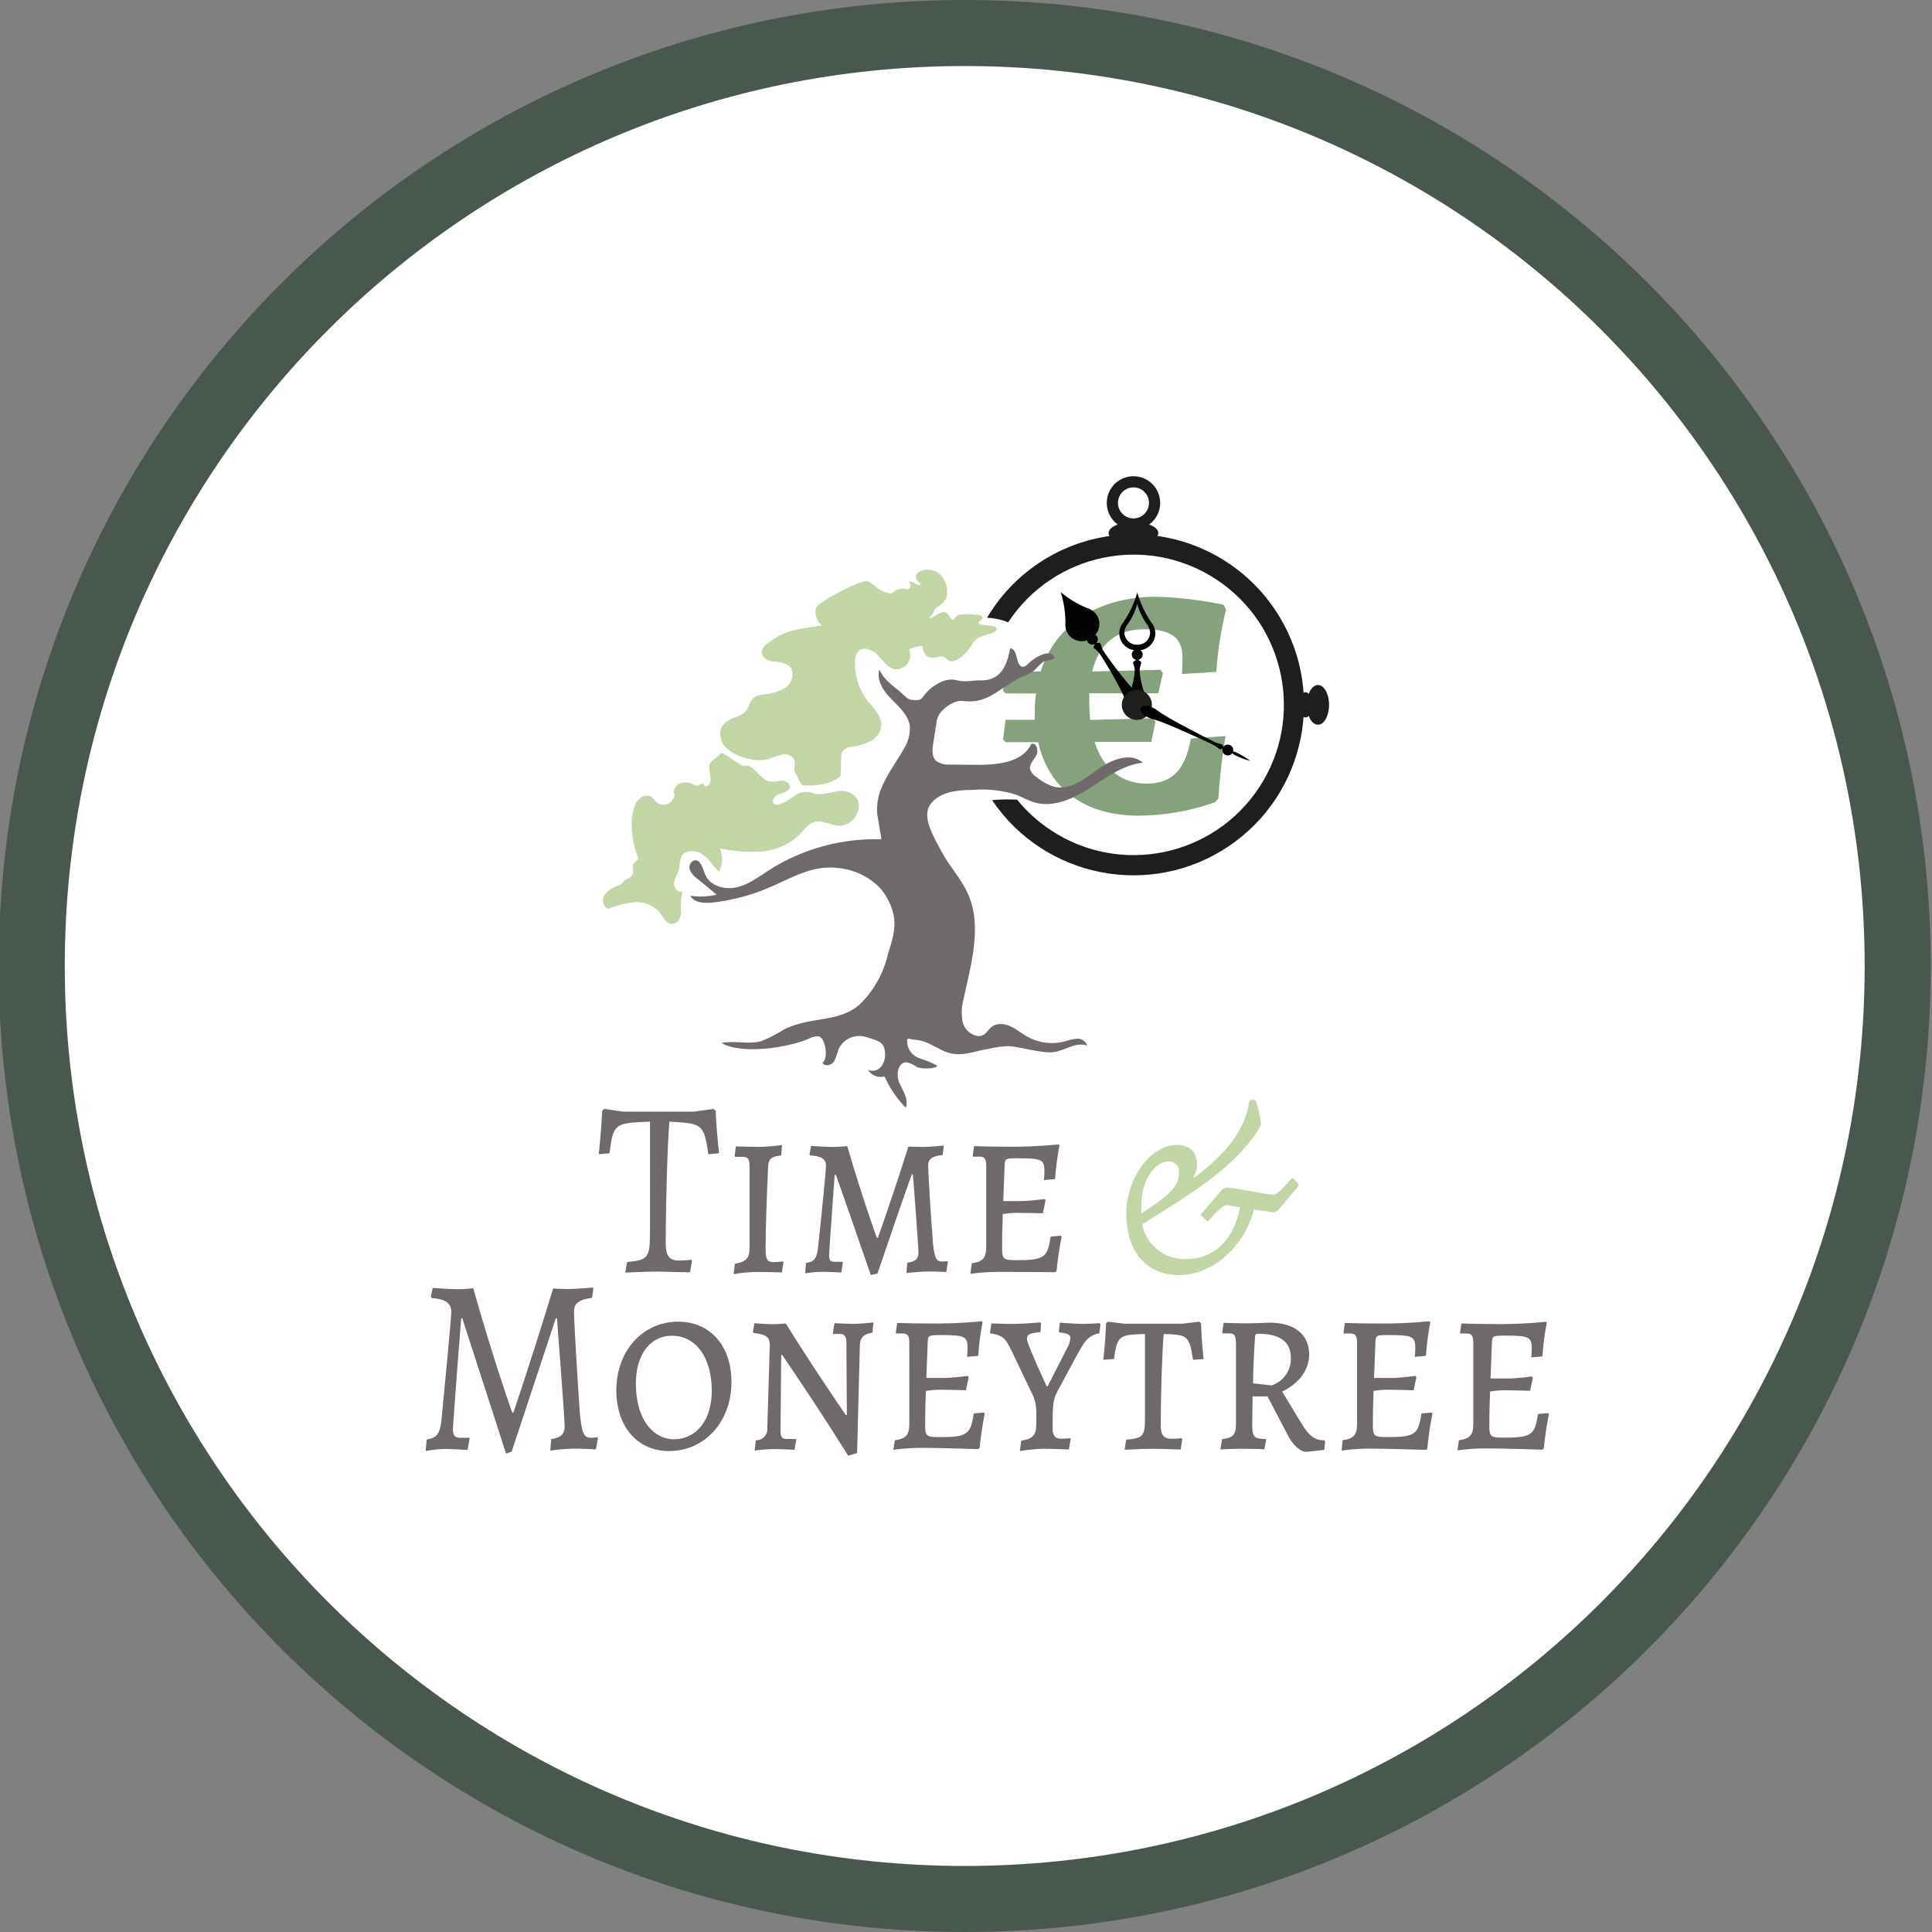 <svg xmlns="http://www.w3.org/2000/svg" xmlns:xlink="http://www.w3.org/1999/xlink" x="0px" y="0px" viewBox="0 0 600 600" style="enable-background:new 0 0 600 600;" xml:space="preserve"><rect x="0" y="0" width="600" height="600" fill="#808080" stroke="none"/><style type="text/css">	.st0{clip-path:url(#SVGID_2_);fill:#48584F;}	.st1{clip-path:url(#SVGID_2_);fill:#FFFFFF;}	.st2{fill:#70696B;}	.st3{fill:#C1D5A5;}	.st4{fill:#85A27D;}	.st5{fill:#020203;}	.st6{fill:#050606;}	.st7{fill:#1E1E1C;}</style><g id="circles">	<g>		<defs>			<rect id="SVGID_1_" x="-0.4" width="600" height="600"></rect>		</defs>		<clipPath id="SVGID_2_">			<use xlink:href="#SVGID_1_" style="overflow:visible;"></use>		</clipPath>		<path class="st0" d="M299.6,600c165.69,0,300-134.31,300-300S465.29,0,299.6,0s-300,134.31-300,300S133.92,600,299.6,600"></path>		<path class="st1" d="M299.6,579.49c154.36,0,279.49-125.13,279.49-279.49S453.96,20.51,299.6,20.51S20.12,145.64,20.12,300   S145.25,579.49,299.6,579.49"></path>	</g></g><g id="logo">	<path class="st2" d="M194.76,391.93c6.6-0.62,7.1-1.33,7.1-9.57v-34.02c-11.09,0.4-11.37,0.62-12.58,9.81l-3.33,0.31  c0.48-4.44,0.92-9.81,1.05-13.46l0.64-0.62l5.91,0.85h22.03l6.03-0.85l0.64,0.62c0.16,3.65,0.57,9.02,1.07,13.15l-3.33,0.31  c-1.42-9.35-1.73-9.57-12.1-10.13c-0.57,6.24-1.14,25.16-1.14,37.84c0,3.82,1.14,5.3,4.04,5.3c1.31,0,2.61-0.08,3.91-0.24  l0.22,0.31l-0.64,3.58c-3.06,0-8.03-0.22-10.37-0.22s-6.91,0.16-9.73,0.31L194.76,391.93z"></path>	<path class="st2" d="M228.24,392.49c3.63-0.71,4.54-1.73,4.54-5.18v-24.76c0-2.57-0.41-3.27-2.13-3.27c-0.85,0-2.35,0-2.35,0  l-0.14-0.31l0.36-2.95c0.41,0,4.75,0.16,7.24,0.16c2.49,0,7.12-0.55,7.12-0.55l-0.29,3.2c-3.2,0.4-3.91,1.09-4.04,3.46  c-0.43,8.35-0.79,20.01-0.79,25.47c0,3.35,0.5,4.2,2.49,4.2c0.98-0.02,1.95-0.09,2.92-0.22l0.14,0.31l-0.5,3.11  c0,0-5.18-0.16-7.88-0.16c-2.38,0.07-4.75,0.3-7.1,0.69L228.24,392.49z"></path>	<path class="st2" d="M259.58,364.84h-0.36c0,0-1.73,23.59-1.73,25.14s0.57,1.88,1.85,1.88h2.28l0.14,0.22l-0.48,3.11  c0,0-4.06-0.22-6.05-0.22c-1.74,0.04-3.47,0.2-5.18,0.47l0.28-3.2c2.42-0.31,3.35-1.4,3.7-4.6c0.43-3.73,2.49-23.81,2.49-25.61  c0-2.11-1.35-2.95-4.91-3.2l-0.21-0.38l0.5-2.57c0,0,4.68,0.31,6.6,0.31s4.63-0.24,4.63-0.24c4.75,16.36,9.16,28.42,9.16,28.42  h0.36c0,0,4.34-12.1,9.45-28.27c0.43,0,3.2,0.09,4.68,0.09c1.85,0,6.19-0.4,6.19-0.4l0.14,0.24l-0.38,2.66  c-3.33,0.38-4.48,1.24-4.48,3.33s0.85,16.05,1.49,24.07c0.5,4.6,1,5.68,2.85,5.68c0.71,0,1.62-0.09,1.62-0.09l0.14,0.24l-0.48,3.11  c0,0-3.46-0.16-5.68-0.16c-2.23,0-6.55,0.47-6.69,0.47l0.28-3.2c2.42-0.31,3.46-1.16,3.46-3.04c0-2.18-1.73-24.36-1.73-24.36h-0.36  c-3.27,9.11-6.91,19.85-10.64,30.76l-2.07,0.47C266.54,384.85,262.91,374.1,259.58,364.84z"></path>	<path class="st2" d="M301.79,392.33c3.46-0.47,4.49-1.73,4.49-5.18v-24.67c0-2.64-0.43-3.27-2.14-3.27c-0.64,0-1.92,0-1.92,0  l-0.14-0.31l0.43-2.95c0,0,5.05,0.16,8.74,0.16c5.86,0.12,11.72-0.12,17.56-0.71l0.21,0.4c-0.67,3.42-1.12,6.89-1.35,10.37  l-3.46,0.31c0,0,0.16-1.73,0.16-2.57c0-3.82-0.71-4.2-8.54-4.2c-3.56,0-3.77,0.16-3.84,2.25L311.57,373h5.82  c2.07,0,7.05-0.62,7.05-0.62l0.28,0.38l-0.85,4.04c0,0-4.91-0.14-7.97-0.14c-1.5,0.01-3,0.14-4.48,0.38  c-0.21,5.91-0.21,8.73-0.21,10.66c0,3.28,0.35,3.66,4.34,3.66c8.73,0,9.8-0.78,10.73-7.31l3.13-0.31l0.28,0.38  c-0.7,3.5-1.22,7.04-1.56,10.59l-0.43,0.38c0,0-11.7-0.1-17.71-0.1c-2.89,0.01-5.78,0.21-8.64,0.62L301.79,392.33z"></path>	<path class="st3" d="M403.31,367.73v0.47l-6.46,7.78l-1.28,0.55l-6.12-0.93c-3.06,11.68-12.92,20.39-23.24,20.39  s-16.42-7.46-16.42-19.01c0-11.54,7.83-21.41,15.71-21.41c3.99,0,6.26,2.26,6.26,6c0,1.41-0.4,2.78-1.14,3.97l0.29,0.16  c10.37-7.71,15.98-15.34,17.05-23.67l0.5-0.47h1.42c0.84,2.37,1.42,4.82,1.73,7.31c0,1.33-2.56,4.6-3.63,5.84  c-5.75,7.24-13.15,13.24-33.26,25.47c1.23,6.53,7.09,11.15,13.72,10.82c8.64,0,14.77-6,16.69-16.12l-4.29-0.6  c-1.5,0-5.55,4.91-5.55,4.91h-0.43l-1.85-1.73v-0.4l6.69-7.78l1.14-0.47c3.04,0,11.72,2.18,14.91,2.18c1.14,0,5.34-4.98,5.34-4.98  h0.57L403.31,367.73z M366.14,364.15c0.25-1.64-0.88-3.17-2.52-3.42c-0.18-0.03-0.36-0.04-0.54-0.03c-4.61,0-8.64,5.84-8.64,13.82  v2.35c9.49-6.19,11.68-8.67,11.68-12.72H366.14z"></path>	<path class="st2" d="M143.58,409.44h-0.36c0,0-2.56,32.62-2.56,34.65c0,1.73,0.71,2.42,2.21,2.42h2.9l0.07,0.33l-0.64,3.46  c0,0-4.54-0.31-6.91-0.31c-2.05,0.04-4.09,0.25-6.1,0.62l0.35-3.58c2.99-0.38,4.13-1.73,4.56-6c0.55-5.68,3.04-31.29,3.04-33.63  c0-2.73-1.85-3.97-6.1-4.29l-0.22-0.4l0.57-2.73c0,0,5.48,0.4,7.76,0.4s4.82-0.31,4.82-0.31c6.39,22.65,12.1,38.62,12.1,38.62h0.36  c0,0,5.55-16.17,12.34-38.52c0,0,3.27,0.16,4.68,0.16c2.13,0,7.67-0.47,7.67-0.47l0.16,0.31l-0.41,2.89  c-4.13,0.54-5.62,1.73-5.62,4.29c0,2.25,1.07,20.86,1.85,31.76c0.64,6.07,1.21,7.4,3.46,7.4c0.67-0.01,1.34-0.07,2-0.16l0.14,0.31  l-0.64,3.46c0,0-4.2-0.24-6.76-0.24c-2.48,0.07-4.94,0.27-7.4,0.62l0.29-3.58c2.9-0.38,4.18-1.56,4.18-3.89  c0-2.64-2.4-33.64-2.4-33.64h-0.36l-13.72,41.47l-1.73,0.55L143.58,409.44z"></path>	<path class="st2" d="M191.41,431.78c0-12.3,8.24-21.32,19.2-21.32c9.95,0,16.55,7.46,16.55,18.77c0,12.3-8.31,21.41-19.4,21.41  C197.96,450.63,191.41,443.08,191.41,431.78z M221.05,431.94c0-10.37-4.96-17.12-12.35-17.12c-6.76,0-11.23,5.84-11.23,14.88  c0,10.37,4.82,17.28,12.01,17.28C216.36,446.83,221.05,440.97,221.05,431.94L221.05,431.94z"></path>	<path class="st2" d="M262.85,416.83c0-1.73-0.64-2.56-1.92-2.56h-2.13l-0.14-0.31l0.48-3.04c0,0,3.92,0.22,6.05,0.22  c2.02-0.05,4.04-0.21,6.05-0.47l-0.29,3.2c-2.7,0.4-3.84,1.49-3.91,3.89l-0.86,33.49l-2.76,0.85  c-10.8-17.28-20.55-31.36-20.55-31.36h-0.26l-0.22,23.59c0,1.94,0.5,2.57,1.85,2.57h2.85l0.21,0.24l-0.57,3.11  c0,0-3.97-0.24-6.46-0.24c-1.97,0.04-3.94,0.2-5.89,0.47l0.35-3.18c1.91,0.07,3.51-1.42,3.58-3.33c0.01-0.16,0-0.33-0.02-0.49  l0.78-25.69c0-2.57-1.14-3.35-4.98-3.82l-0.28-0.38l0.5-2.66c0,0,3.46,0.31,5.39,0.31s4.34-0.22,4.34-0.22  c9.18,14.79,18.63,28.42,18.63,28.42H263L262.85,416.83z"></path>	<path class="st2" d="M277.91,447.28c3.46-0.47,4.49-1.64,4.49-5.18V417.4c0-2.64-0.43-3.27-2.14-3.27c-0.64,0-1.92,0-1.92,0  l-0.14-0.31l0.43-2.97c0,0,5.05,0.16,8.74,0.16c5.86,0.12,11.72-0.11,17.56-0.69l0.21,0.38c-0.67,3.42-1.12,6.89-1.35,10.37  l-3.46,0.31c0,0,0.16-1.73,0.16-2.57c0-3.8-0.73-4.2-8.54-4.2c-3.56,0-3.77,0.16-3.84,2.26l-0.43,11.06h5.82  c2.07,0,7.05-0.62,7.05-0.62l0.28,0.4l-0.85,4.04c0,0-4.91-0.16-7.97-0.16c-1.5,0.01-3,0.14-4.48,0.38  c-0.21,5.93-0.21,8.73-0.21,10.68c0,3.27,0.35,3.66,4.32,3.66c8.74,0,9.81-0.79,10.75-7.33l3.13-0.31l0.28,0.4  c-0.7,3.5-1.22,7.03-1.56,10.57l-0.43,0.4c0,0-11.8-0.4-17.76-0.4c-2.89,0.01-5.78,0.21-8.64,0.62L277.91,447.28z"></path>	<path class="st2" d="M317.15,447.44c4.27-0.78,4.7-1.95,4.7-6.31v-2.42c0.03-2.34-0.57-4.65-1.73-6.69l-5.34-11.21  c-2.19-4.6-2.83-6.15-7.17-6.69l-0.14-0.31l0.41-2.82c0,0,4.06,0.16,6.69,0.16c3.2,0,8.54-0.47,8.54-0.47l0.21,0.47l-0.21,2.57  c-3.28,0.24-4.2,0.71-4.2,2.11s5.89,14.17,6.12,14.64h0.35l6.12-11.99c0.52-0.9,0.83-1.91,0.92-2.95c0-1.02-1.05-1.56-3.46-1.73  l-0.14-0.24l0.35-2.8c0.43,0,4.54,0.38,6.83,0.38s5.55-0.22,5.55-0.22l0.21,0.47l-0.35,2.64c-3.84,0.93-4.56,2.49-7.53,7.86  l-5.77,10.75c-1.12,2.26-1.21,4.29-1.21,10.59c0,2.64,0.66,3.58,2.64,3.58c1.14,0,2.83-0.16,2.83-0.16l0.14,0.24l-0.55,3.27  c0,0-5.18-0.24-7.97-0.24c-2.43,0.08-4.86,0.31-7.26,0.71L317.15,447.44z"></path>	<path class="st2" d="M349.74,447.12c5.48-0.47,5.84-1.24,5.84-7.08v-25.76c-7.69,0.31-8.64,0.16-9.61,7.78l-3.33,0.24  c0,0,0.71-5.93,0.85-11.3l0.57-0.54l5.05,0.62h18.13l5.18-0.62l0.57,0.54c0.16,5.46,0.79,11.06,0.79,11.06l-3.28,0.24  c-1.12-7.86-1.99-7.71-9.09-8.02c-0.5,5.05-0.93,18.83-0.93,28.41c0,2.95,0.93,4.13,3.35,4.13c1.04,0.01,2.09-0.04,3.13-0.16  l0.21,0.24l-0.5,3.27c0,0-6.19-0.24-8.95-0.24s-8.47,0.31-8.47,0.31L349.74,447.12z"></path>	<path class="st2" d="M399.61,445.1l-5.98-11.44h-4.61l-0.14,8.33c0,4.29,0.41,4.84,4.18,4.91l0.16,0.24l-0.57,2.95  c0-0.09-4.98-0.16-7.6-0.16c-2.92,0-6.05,0.22-6.05,0.22l0.5-3.18c3.46-0.47,4.34-1.33,4.34-4.84v-24.83c0-2.57-0.5-3.2-2.06-3.2  c-0.79,0-2,0-2,0l-0.21-0.31l0.43-2.97c0,0,4.48,0.16,6.67,0.16s7.6-0.22,7.6-0.22c7.69,0,12.3,3.66,12.3,9.81  c0,4.82-3.06,9.02-8.38,11.59l6.03,9.97c2.28,3.73,4.06,5.18,7.05,5.18l0.28,0.4l-0.29,2.56l-5.46,0.62  C403.72,450.86,401.39,448.77,399.61,445.1z M400.89,421.76c0-5.06-3.33-7.55-10.16-7.55c-0.79,0-1,0.31-1,1.4  c-0.36,5.91-0.57,9.95-0.57,14.01l5.75,0.62c3.63-1.18,6.06-4.6,5.98-8.42V421.76z"></path>	<path class="st2" d="M416.96,447.28c3.46-0.47,4.48-1.64,4.48-5.18V417.4c0-2.64-0.43-3.27-2.14-3.27c-0.64,0-1.92,0-1.92,0  l-0.14-0.31l0.43-2.97c0,0,5.05,0.16,8.74,0.16c5.86,0.12,11.72-0.11,17.56-0.69l0.21,0.38c-0.66,3.43-1.11,6.89-1.35,10.37  l-3.46,0.31c0,0,0.16-1.73,0.16-2.57c0-3.8-0.71-4.2-8.54-4.2c-3.56,0-3.77,0.16-3.84,2.26l-0.43,11.06h5.84  c2.06,0,7.03-0.62,7.03-0.62l0.28,0.4l-0.85,4.04c0,0-4.91-0.16-7.97-0.16c-1.5,0.01-3,0.14-4.48,0.38  c-0.21,5.93-0.21,8.73-0.21,10.68c0,3.27,0.35,3.66,4.34,3.66c8.74,0,9.8-0.79,10.73-7.33l3.13-0.31l0.28,0.4  c-0.7,3.5-1.22,7.03-1.56,10.57l-0.24,0.64c0,0-11.8-0.4-17.76-0.4c-2.89,0.01-5.78,0.21-8.64,0.62L416.96,447.28z"></path>	<path class="st2" d="M453.06,447.28c3.46-0.47,4.49-1.64,4.49-5.18V417.4c0-2.64-0.43-3.27-2.14-3.27c-0.64,0-1.92,0-1.92,0  l-0.07-0.14l0.43-2.97c0,0,5.05,0.16,8.73,0.16c5.87,0.12,11.73-0.11,17.57-0.69l0.21,0.38c-0.67,3.42-1.12,6.89-1.35,10.37  l-3.46,0.31c0,0,0.16-1.73,0.16-2.57c0-3.8-0.73-4.2-8.54-4.2c-3.56,0-3.77,0.16-3.84,2.26l-0.43,11.06h5.82  c2.07,0,7.05-0.62,7.05-0.62l0.28,0.4l-0.85,4.04c0,0-4.91-0.16-7.97-0.16c-1.5,0.01-3,0.14-4.48,0.38  c-0.22,5.93-0.22,8.73-0.22,10.68c0,3.27,0.36,3.66,4.34,3.66c8.74,0,9.81-0.79,10.75-7.33l3.11-0.31l0.29,0.4  c-0.7,3.5-1.23,7.03-1.57,10.57l-0.41,0.4c0,0-11.8-0.4-17.78-0.4c-2.89,0.01-5.78,0.21-8.64,0.62L453.06,447.28z"></path>	<path class="st4" d="M369.82,229.37l10.77-0.79c-1.07,6.43-1.81,12.9-2.21,19.4l-1.07,1.18c-7.64,2.71-15.69,4.11-23.79,4.15  c-16.69,0-27.85-8.38-31.1-22.81h-10.13l-0.79-0.92l0.79-6.03h9.07v-2.57c0-1.88,0.13-3.77,0.38-5.63h-9.45l-0.79-0.79l0.79-6.03  h10.9c4.61-14.55,17.76-23.21,36.03-23.21c6.97,0.22,13.91,1.05,20.74,2.49l0.79,1.45c-1.56,6.37-2.58,12.86-3.02,19.4l-10.66,0.66  c0,0,0.14-2.63,0.14-5.37c0-5.91-3.68-8.54-11.7-8.54c-8.64,0-14.2,4.34-16.31,13.12l21.17-0.52l0.79,1.04l-1.45,6.26h-21.43v2.23  c0,2.11,0.12,4.2,0.24,6.03h0.54l19.01-0.52l0.78,1.04l-1.31,6.31h-17.62c2.76,8.52,8.42,12.98,16.33,12.98  C363.91,243.26,368.11,239.19,369.82,229.37z"></path>	<path class="st2" d="M274.16,243.76c1.73-3.89,4.35-7.31,6.43-11.02c1.4-2.13,2.09-4.64,1.97-7.19c-0.45-3.46-3.28-5.96-5.72-8.43  c-2.44-2.47-4.72-5.82-3.75-9.14c2,3.99,4.68,5.06,7.9,8.16c0.53,0.65,1.28,1.07,2.11,1.21c1.83,0.12,2.63,0.41,3.68-1.09  c2.11-3.02,6.5-5.93,10.07-5.06c3.58,0.86,4.41,0,8.07,0.1c5.62,0,7.84-4.37,8.76-9.9c2.61-0.21,1.61,6.01,4.2,5.67  c0.58-0.16,1.09-0.5,1.47-0.97c1.39-1.36,3.07-2.39,4.91-3.01c1.3-0.45,3.33,0,3.14,1.26c0,0.48-3.04,0.86-3.46,1.19  c-2.28,1.9-2.51,3.02-5.27,4.11c-8.1,3.23-10.96,9.11-19.63,8.05c-2.49-0.31-5.48,1.73-7.08,3.72c-0.68,0.98-1.09,2.13-1.17,3.32  l-0.97,6.1c-0.29,1.87-0.5,4.03,0.81,5.37c1.26,0.96,2.83,1.4,4.41,1.23l8.29,0.09c6.41,0,14.2-0.67,16.93-6.46  c1.52-0.67,2.42,1.95,1.61,3.46s-2.32,2.8-1.95,4.41c0.34,0.97,1.01,1.79,1.9,2.32c1.66,1.41,3.59,2.47,5.67,3.11  c4.94,1.11,9.5-2.57,13.6-5.55c4.1-2.97,10.09-5.3,13.82-1.94c-6.1,0.62-11.27,4.56-16.43,7.86c-5.17,3.3-11.37,6.19-17.28,4.44  c-1.94-0.57-3.68-1.62-5.56-2.35c-4.33-1.38-8.88-1.9-13.41-1.52c-4.65,0-9.83,0.5-12.91,3.97c-3.46,3.97,0.48,10.25,2.95,14.95  c2.47,4.7,6.27,8.64,8.4,13.5c4.42,10.11,0.88,21.7-1.42,32.5c-0.61,2.22-0.73,4.54-0.36,6.81c0.41,2.32,2.18,4.16,4.48,4.67  c3.46,0.5,3.2-3.28,6.74-3.66c3.54-0.38,6.12,2.33,9.05,3.96c3.51,1.92,7.63,2.43,11.51,1.42c1.27-0.47,2.59-0.75,3.94-0.85  c1.39-0.06,2.64,0.84,3.02,2.18c-3.46-1.37-6.91,1.57-10.57,2c-3.66,0.43-10.26-1.73-13.94-1.87c-1.91,0.06-3.81,0.31-5.67,0.74  c-6.19,1.04-9.59,3.18-15.21,0.38c-2.52-1.24-4.98-2.89-7.78-3.08c-2.8-0.19-2.9-1.24-2.64,1.56c0.44,1.97,1.88,3.56,3.8,4.18  c1.89,0.59,3.73,1.36,5.48,2.3c-0.52,1.09-5.18,1-6.31,0.43c-0.96-0.75-2.07-1.26-3.27-1.5c-2.73,0-3.32,3.96-2.21,6.43  c1.11,2.47,3.01,5.18,1.97,7.64c-2.77-2.79-5-6.07-6.57-9.68c-1.99,0.55-4.11-0.29-5.18-2.06c1.45,0.66,3.17,0.24,4.15-1.02  c0.94-1.26,1.36-2.83,1.16-4.39c-0.24-3.46-2.49-3.65-5.75-4.73c-3.39-1.11-7.07,0.44-8.64,3.65c-0.35,1.37-0.84,2.7-1.47,3.97  c-0.81,1.16-2.87,1.61-3.54,0.36c1.9-1.3,0.97-8-1.31-8.24c-1-0.01-1.98,0.23-2.85,0.71c-6.69,2.9-20.91,5.01-27.23,1.37  c4.08-0.86,8.43,0.57,12.42-0.59c2.48-1.01,4.86-2.23,7.12-3.66c8.9-4.44,18.23-1.62,24.78-9.14c3.2-3.55,5.56-7.77,6.91-12.35  c1.47-6.19,4.89-11.65-0.16-19.94c-3.7-6.08-11.46-9.21-18.56-8.78c-6.43,0.38-12.1,3.85-18.09,6.36  c-5.42,2.28-11.13,3.78-16.97,4.46c-2.61,0.31-5.81,0.17-7.15-2.09c2.73,0.43,5.51,0.3,8.19-0.36l-5.84-4.84  c-1.06-0.68-1.91-1.65-2.44-2.8c-0.46-1.16,0.11-2.48,1.27-2.94c0.05-0.02,0.1-0.04,0.14-0.05c1.99-0.31,2.57,2.52,3.32,4.37  c1.43,3.56,6.03,4.86,9.76,4.01c3.73-0.85,6.91-3.28,10.09-5.34c10.39-6.64,22.55-9.97,34.87-9.57c0.1,0-1.19-7.1-1.28-7.78  C272.18,249.72,272.78,246.58,274.16,243.76z"></path>	<path class="st3" d="M260.72,256.43c-2.61,0-5.18-1.83-7.65-1.19c-2.06,0.52-3.35,2.47-4.84,4.01c-3.18,3.05-7.34,4.88-11.73,5.18  c-4.36,0.28-8.73-0.05-12.99-0.98c1.08,2.34,0.99,5.06-0.24,7.33c-1.73-1.73-3.02-4.1-5.18-5.51s-5.46-1.42-6.55,0.83  c-0.34,1.19-0.55,2.42-0.6,3.66c-0.35,1.5-1.4,2.78-1.62,4.29c-0.22,1.5,1.16,3.46,2.54,2.75c0,0.95-0.31,1.85-0.41,2.78  c-0.14,1.47,0.17,2.95,0,4.42s-1.26,2.97-2.73,2.97c-1.83,0-2.73-2.14-3.82-3.59c-1.93-2.22-4.79-3.4-7.72-3.18  c-2.89,0.24-5.72,0.95-8.38,2.09c-1.48-0.86-1.98-2.75-1.13-4.23c0.06-0.11,0.13-0.22,0.21-0.32c1.16-1.37,2.7-2.35,4.42-2.83  c1.73-0.71,0.98-1.4,2.78-2.09c1.8-0.69,1.54-1.97,1.43-4.01c0-0.88,2.06-1.73,1.73-2.44c-2.25-4.48-3.46-15.67,0.69-18.61  c0.3-0.24,0.65-0.41,1.02-0.5c1.85-0.33,2.3-0.12,3.46,1.42c1.21,1.47,3.39,1.69,4.86,0.47c0.55-0.45,0.94-1.05,1.13-1.73  c0.33-1.59-0.5-0.69,0-2.25c0.69-2.23,3.91-2.78,5.89-1.54c1.99,1.24,2.95-1.57,3.59,0.67c0.88-0.03,1.61-0.7,1.73-1.57  c0.09-0.88,0.03-1.77-0.19-2.63c-0.67-4.08,0.71-3.28,3.61-6.24c0.47-0.47,6.19,4.25,6.91,4.06c3.13-1,4.86,4.18,8.07,4.8  c1.21,0.03,2.42-0.08,3.61-0.31c1.23,0,2.71,0.74,2.64,1.99c-0.07,1.24-1.87,1.83-3.21,2.21c-1.35,0.38-2.8,2-1.73,2.94  c0.49,0.39,1.15,0.48,1.73,0.24c1.72-0.61,3.33-1.51,4.75-2.66c1.47-1.15,3.4-1.51,5.18-0.95c4.01,1.83,8.92-2.44,12.98,0.62  C269.01,249.86,265.39,256.52,260.72,256.43z"></path>	<path class="st3" d="M304.49,192.69c2.64-2.26-3.77-1.88-6.03-1.88s-1.88,3.46-3.77,0.38c-1.52-2.45-3.56-0.21-5.89,0.92  c0-0.17,0-0.36,0-0.54c0.62-0.49,1.08-1.15,1.33-1.9c0-0.12,0-0.24,0-0.36c1.35-1.26,3.21-1.99,3.85-3.94  c0.47-2.34-0.13-4.77-1.64-6.62c-3.13-3.73-11.34-1.05-6.34,2.52c-0.78,1.24-2.21-0.83-3.7-0.71c0.78,1.33,0.52,2.02-0.29,2.52  l-0.57-0.19c-1.66-0.35-3.38,0.2-4.53,1.45c-1.82-0.19-3.53-0.93-4.92-2.11c-0.73-0.72-1.57-1.3-2.51-1.73  c-1.9-0.67-15.55,6.46-16.1,8.38c-0.45,2.01,0.29,4.1,1.92,5.37c-7.05,1.11-10.97,1.11-16.69,5.37c-1.11,0.62-1.86,1.72-2.04,2.97  c0,1.73,1.94,2.64,3.59,2.87c1.68-0.05,3.33,0.37,4.79,1.21c2,1.73,1.23,5.18-0.81,6.74c-2.2,1.4-4.73,2.18-7.33,2.28  c-5.62,0.81-2.59,5.03-7.95,6.91c-1.87,0.43-3.53,1.51-4.68,3.04c-1.01,2.16-0.54,4.72,1.16,6.39c1.64,1.61,3.69,2.74,5.93,3.28  c2.32,0.83,4.83,1,7.24,0.5c1.43-0.58,2.9-1.07,4.39-1.49c1.56-0.38,3.16,0.4,3.84,1.85c0.38,1.38-0.55,3.09,0.4,4.16  c0.52,0.6,1.42,3.46,2.21,3.58c3.89,0.17,8.45-0.24,11.68-2.83l0.21-6.01c-0.01-0.56,0.1-1.12,0.31-1.64  c0.7-0.89,1.75-1.44,2.89-1.49c2.03-0.24,4-0.82,5.82-1.73c1.88-0.92,3.17-2.72,3.46-4.79c0.21-3.01-2.37-5.34-4.22-7.71  c-2.71-3.51-4.13-7.85-3.99-12.29c-0.07-1.16,0.3-2.3,1.04-3.2c1.62-1.61,4.44-0.43,6.03,1.23c1.59,1.66,2.94,3.82,5.18,4.34  c2.4,0.3,4.6-1.4,4.9-3.8c0.1-0.79-0.02-1.6-0.34-2.33c1.27-0.62,2.65-0.99,4.06-1.07c0.1,1.13,0.57,2.19,1.33,3.02  c2.26,1.88,4.53-1.14,6.41,1.12c1.88,2.26,6.39-1.88,7.91-4.89c1.52-3.01,7.52-2.64,7.52-4.53  C309.53,193.46,301.86,194.93,304.49,192.69z"></path>	<path class="st5" d="M339.17,198.01c2.34-1.57,2.96-4.74,1.39-7.07c-0.69-1.03-1.73-1.77-2.93-2.08c-2.98-1.23-5.76-2.9-8.22-4.98  l0,0c0.97,3.07,1.47,6.28,1.47,9.5c-0.37,2.79,1.6,5.35,4.39,5.72c1.22,0.16,2.46-0.13,3.49-0.81L339.17,198.01z"></path>	<circle class="st6" cx="339.25" cy="198.51" r="1.69"></circle>	<path class="st5" d="M354.22,220.8c1.11-0.74,1.95-3.09-1.14-5.67s-9.59-11.68-10.37-12.91c-0.78-1.23-0.78-2.37-1.12-2.54  c-0.42-0.08-0.86-0.08-1.28,0l-0.1-0.12v0.16h-0.19l0.1,0.12c-0.24,0.36-0.41,0.77-0.5,1.19c0,0.38,1.09,0.79,1.92,2  s6.74,10.7,7.97,14.55c1.23,3.85,3.68,3.96,4.8,3.21H354.22z"></path>	<circle class="st6" cx="353.18" cy="203.26" r="1.69"></circle>	<path class="st5" d="M357.45,193.17c-1.88-2.81-3.31-5.89-4.25-9.14l0,0c-0.94,3.25-2.38,6.33-4.27,9.14  c-0.83,0.97-1.29,2.19-1.33,3.46c0,2.95,2.39,5.34,5.34,5.34h0.52c2.95,0,5.34-2.39,5.34-5.34  C358.76,195.35,358.28,194.13,357.45,193.17z M353.35,200.22h-0.35c-2.1-0.02-3.8-1.72-3.82-3.82c0.06-0.99,0.45-1.93,1.11-2.68  c1.33-1.87,2.31-3.97,2.9-6.19l0,0l0,0l0,0c0.59,2.22,1.56,4.31,2.89,6.19c0.65,0.77,1.03,1.73,1.09,2.73  C357.15,198.55,355.45,200.23,353.35,200.22L353.35,200.22z"></path>	<path class="st5" d="M353.2,220.47c1.33,0,3.33-1.47,2.19-5.34c-0.8-2.19-1.29-4.47-1.47-6.79c0-1.49,0.67-2.42,0.47-2.75  c-0.3-0.3-0.66-0.54-1.05-0.71v-0.16h-0.17h-0.17v0.16c-0.4,0.17-0.76,0.41-1.07,0.71c-0.19,0.33,0.48,1.26,0.48,2.75  c-0.17,2.32-0.67,4.61-1.49,6.79C349.74,218.92,351.82,220.47,353.2,220.47z"></path>	<circle class="st7" cx="353.06" cy="218.9" r="4.67"></circle>	<ellipse class="st7" cx="352.01" cy="165.56" rx="7.72" ry="3.44"></ellipse>	<ellipse class="st7" cx="405.4" cy="218.9" rx="2.18" ry="3.92"></ellipse>	<ellipse class="st7" cx="409.31" cy="218.9" rx="3.44" ry="6.17"></ellipse>	<path class="st7" d="M352.01,147.9c-4.58,0-8.29,3.71-8.29,8.29c0,4.58,3.71,8.29,8.29,8.29c4.58,0,8.29-3.71,8.29-8.29  C360.3,151.61,356.59,147.9,352.01,147.9L352.01,147.9z M352.01,161c-2.66,0-4.82-2.16-4.82-4.82c0-2.66,2.16-4.82,4.82-4.82  c2.66,0,4.82,2.16,4.82,4.82c0,0.01,0,0.01,0,0.02C356.82,158.85,354.66,161,352.01,161z"></path>	<circle class="st6" cx="381.31" cy="232.93" r="1.69"></circle>	<path class="st5" d="M354.25,219.8c-0.4,0.79,0.35,2.63,4.16,3.65c3.82,1.02,16.86,7.12,18.18,7.76c1.31,0.64,1.99,1.45,2.33,1.47  c0.34-0.03,0.66-0.14,0.95-0.31h0.14c0-0.05,0-0.09,0-0.14h0.12h-0.16c-0.04-0.33-0.15-0.65-0.33-0.93  c-0.24-0.28-1.26-0.28-2.59-0.93c-1.33-0.66-14.19-7.14-17.28-9.5c-3.09-2.37-5.06-1.81-5.44-1.02L354.25,219.8z"></path>	<path class="st6" d="M383.66,234.59c-0.85-0.41-1.43-0.93-1.33-1.16s0.9-0.1,1.73,0.31c1.49,0.7,2.91,1.57,4.22,2.57  C386.68,235.9,385.14,235.32,383.66,234.59z"></path>	<path class="st7" d="M352.01,165.94c-18.67,0-35.96,9.85-45.48,25.92c2.25,0.08,4.47,0.56,6.55,1.42  c14.15-21.53,43.08-27.52,64.61-13.36c21.53,14.15,27.52,43.08,13.36,64.61s-43.08,27.52-64.61,13.36  c-3.99-2.62-7.55-5.84-10.56-9.54c-2.59-0.14-5.19-0.1-7.78,0.14c16.36,24.25,49.27,30.65,73.52,14.29  c24.25-16.36,30.65-49.27,14.29-73.52c-9.85-14.6-26.3-23.34-43.91-23.34V165.94z"></path></g></svg>